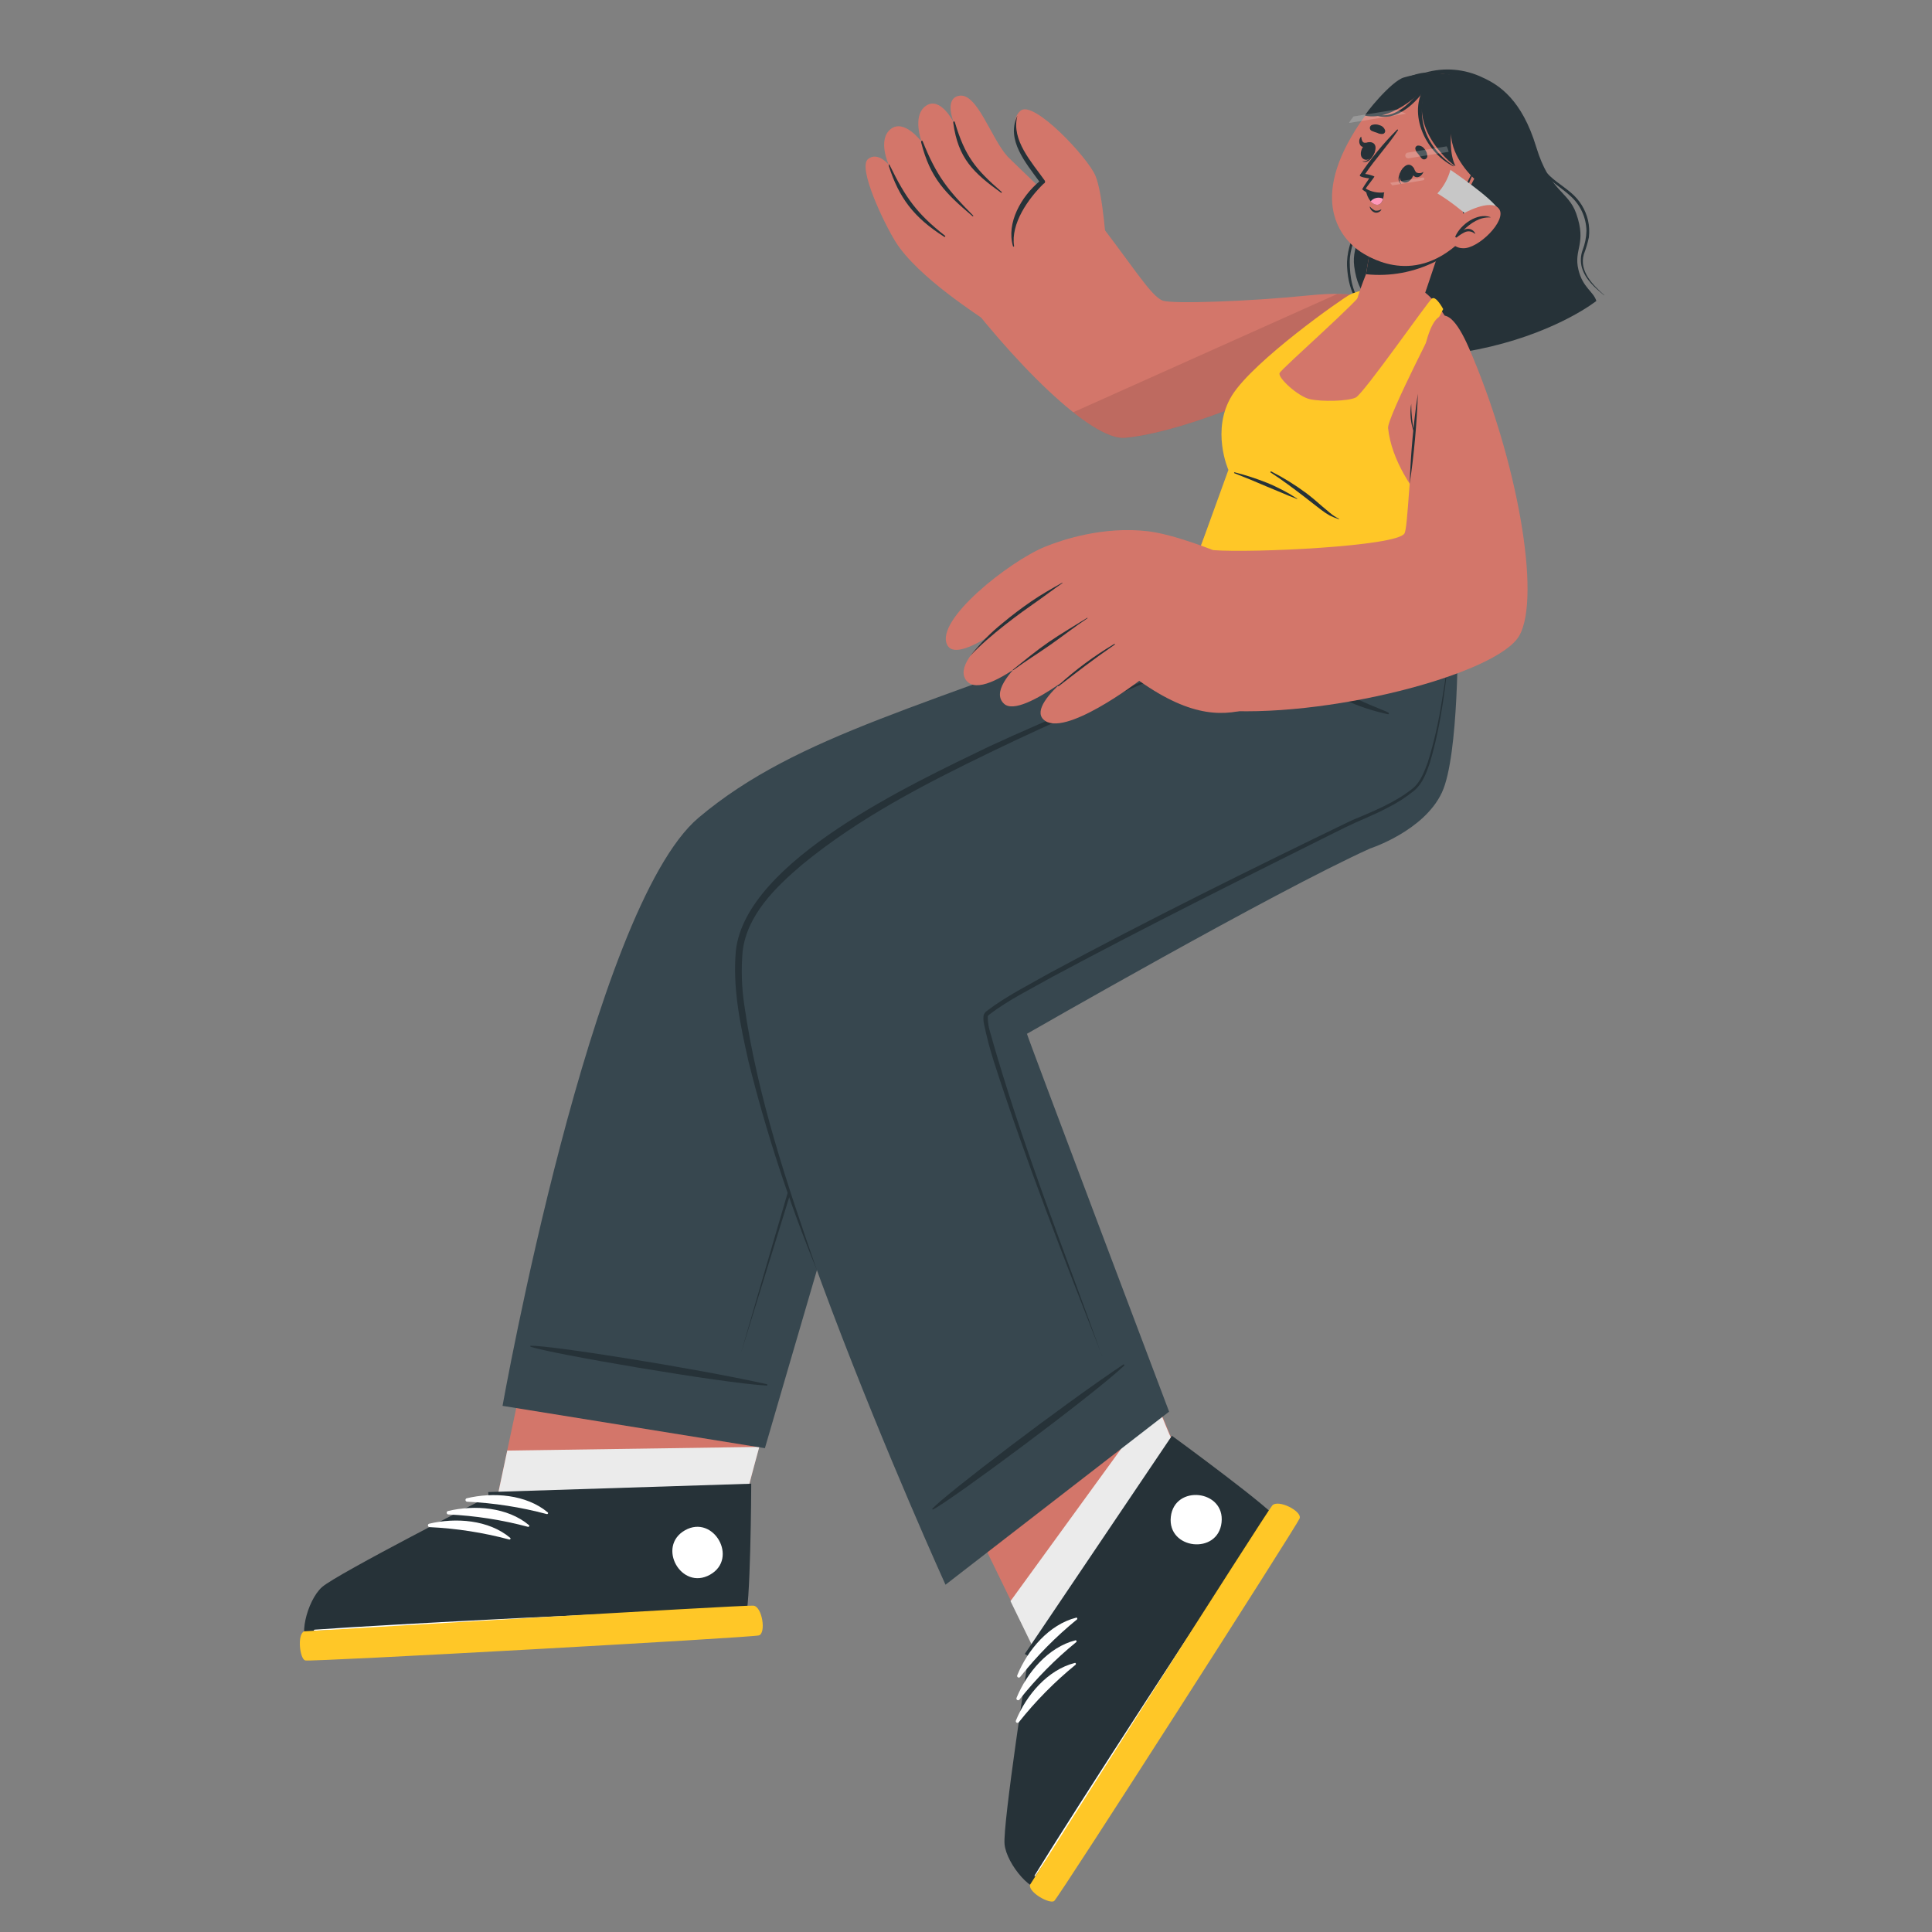 <svg xmlns="http://www.w3.org/2000/svg" xmlns:xlink="http://www.w3.org/1999/xlink" width="1080" height="1080" viewBox="0 0 1080 1080" xml:space="preserve"><rect x="0" y="0" width="1080" height="1080" fill="#808080" stroke="none"/> <desc>Created with Fabric.js 5.2.4</desc> <defs> </defs> <g transform="matrix(1 0 0 1 540 540)" id="ac186e2c-0c16-4f1a-87c5-d77331c1ede4"> <rect style="stroke: none; stroke-width: 1; stroke-dasharray: none; stroke-linecap: butt; stroke-dashoffset: 0; stroke-linejoin: miter; stroke-miterlimit: 4; fill: rgb(255,255,255); fill-rule: nonzero; opacity: 1; visibility: hidden;" vector-effect="non-scaling-stroke" x="-540" y="-540" rx="0" ry="0" width="1080" height="1080"></rect> </g> <g transform="matrix(1 0 0 1 540 540)" id="885daea6-39ea-4e72-add6-75b1b6c70651"> </g> <g transform="matrix(1 0 0 1 540 540)"> <rect style="stroke: none; stroke-width: 1; stroke-dasharray: none; stroke-linecap: butt; stroke-dashoffset: 0; stroke-linejoin: miter; stroke-miterlimit: 4; fill: rgb(255,255,255); fill-rule: nonzero; opacity: 1; visibility: hidden;" vector-effect="non-scaling-stroke" x="-540" y="-540" rx="0" ry="0" width="1080" height="1080"></rect> </g> <g transform="matrix(2.8 0 0 2.8 311.19 803.83)"> <path style="stroke: none; stroke-width: 1; stroke-dasharray: none; stroke-linecap: butt; stroke-dashoffset: 0; stroke-linejoin: miter; stroke-miterlimit: 4; fill: rgb(211,118,106); fill-rule: nonzero; opacity: 1;" vector-effect="non-scaling-stroke" transform=" translate(-248.31, -395.96)" d="M 199.32 438.68 C 202.13 439.49 281.51 435.99 284.44 433.95 C 284.76 433.72 286.44 414.25 286.8 405.12 C 286.8 404.69 298.63 361.22 298.63 361.22 L 248.08 353.12 L 236.44 407.85 C 236.44 407.85 204.56 424.62 201.57 427.21 C 198.58 429.8 196.5 437.88 199.32 438.68 Z" stroke-linecap="round"></path> </g> <g transform="matrix(2.8 0 0 2.8 297.39 866.37)"> <path style="stroke: none; stroke-width: 1; stroke-dasharray: none; stroke-linecap: butt; stroke-dashoffset: 0; stroke-linejoin: miter; stroke-miterlimit: 4; fill: rgb(235,235,235); fill-rule: nonzero; opacity: 1;" vector-effect="non-scaling-stroke" transform=" translate(-243.38, -418.29)" d="M 284.44 434 C 281.5 436.05 202.13 439.54 199.32 438.73 C 196.51 437.92 198.6 429.86 201.57 427.26 C 204.54 424.66 236.44 407.9 236.44 407.9 L 238.44 398.47 L 288.76 397.74 C 288.76 397.74 286.76 405.08 286.76 405.17 C 286.44 414.25 284.77 433.72 284.44 434 Z" stroke-linecap="round"></path> </g> <g transform="matrix(2.8 0 0 2.8 294.98 874.79)"> <path style="stroke: none; stroke-width: 1; stroke-dasharray: none; stroke-linecap: butt; stroke-dashoffset: 0; stroke-linejoin: miter; stroke-miterlimit: 4; fill: rgb(38,50,56); fill-rule: nonzero; opacity: 1;" vector-effect="non-scaling-stroke" transform=" translate(-242.52, -421.3)" d="M 199.26 437.41 C 202.13 438.22 282.91 434.09 285.88 431.98 C 287.03 431.2 287.16 405.24 287.15 405.09 L 234.64 406.76 L 234.71 407.64 C 234.71 407.64 204.5 423.05 201.47 425.72 C 198.44 428.39 196.39 436.62 199.26 437.41 Z" stroke-linecap="round"></path> </g> <g transform="matrix(2.8 0 0 2.8 290.68 905.84)"> <path style="stroke: none; stroke-width: 1; stroke-dasharray: none; stroke-linecap: butt; stroke-dashoffset: 0; stroke-linejoin: miter; stroke-miterlimit: 4; fill: rgb(255,255,255); fill-rule: nonzero; opacity: 1;" vector-effect="non-scaling-stroke" transform=" translate(-240.97, -432.39)" d="M 200 434.23 C 213.6 433.23 268.54 430.33 282.06 430.35 C 282.17 430.35 282.18 430.42 282.06 430.43 C 268.6 431.75 213.63 434.17 200 434.43 C 199.74 434.46 199.73 434.26 200 434.23 Z" stroke-linecap="round"></path> </g> <g transform="matrix(2.8 0 0 2.8 283.31 841.08)"> <path style="stroke: none; stroke-width: 1; stroke-dasharray: none; stroke-linecap: butt; stroke-dashoffset: 0; stroke-linejoin: miter; stroke-miterlimit: 4; fill: rgb(255,255,255); fill-rule: nonzero; opacity: 1;" vector-effect="non-scaling-stroke" transform=" translate(-238.35, -409.26)" d="M 230.34 408 C 235.65 406.73 242.24 407.22 246.53 410.82 C 246.7 410.96 246.53 411.2 246.32 411.15 C 241.116 409.763 235.779 408.935 230.4 408.68 C 230.238 408.658 230.113 408.527 230.099 408.364 C 230.084 408.201 230.184 408.05 230.34 408 Z" stroke-linecap="round"></path> </g> <g transform="matrix(2.8 0 0 2.8 272.81 848.21)"> <path style="stroke: none; stroke-width: 1; stroke-dasharray: none; stroke-linecap: butt; stroke-dashoffset: 0; stroke-linejoin: miter; stroke-miterlimit: 4; fill: rgb(255,255,255); fill-rule: nonzero; opacity: 1;" vector-effect="non-scaling-stroke" transform=" translate(-234.6, -411.81)" d="M 226.59 410.55 C 231.9 409.28 238.49 409.76 242.78 413.37 C 242.95 413.51 242.78 413.75 242.57 413.7 C 237.367 412.308 232.03 411.48 226.65 411.23 C 226.488 411.208 226.363 411.077 226.349 410.914 C 226.334 410.751 226.434 410.6 226.59 410.55 Z" stroke-linecap="round"></path> </g> <g transform="matrix(2.8 0 0 2.8 262.31 855.3)"> <path style="stroke: none; stroke-width: 1; stroke-dasharray: none; stroke-linecap: butt; stroke-dashoffset: 0; stroke-linejoin: miter; stroke-miterlimit: 4; fill: rgb(255,255,255); fill-rule: nonzero; opacity: 1;" vector-effect="non-scaling-stroke" transform=" translate(-230.85, -414.34)" d="M 222.84 413.08 C 228.15 411.81 234.75 412.29 239.03 415.9 C 239.2 416.04 239.03 416.28 238.82 416.23 C 233.617 414.838 228.28 414.01 222.9 413.76 C 222.738 413.738 222.613 413.607 222.599 413.444 C 222.584 413.281 222.684 413.13 222.84 413.08 Z" stroke-linecap="round"></path> </g> <g transform="matrix(2.8 0 0 2.8 297 912.91)"> <path style="stroke: none; stroke-width: 1; stroke-dasharray: none; stroke-linecap: butt; stroke-dashoffset: 0; stroke-linejoin: miter; stroke-miterlimit: 4; fill: rgb(255,199,39); fill-rule: nonzero; opacity: 1;" vector-effect="non-scaling-stroke" transform=" translate(-243.24, -434.93)" d="M 197.88 434.58 C 196.46 435.21 197.02 440.05 198.09 440.39 C 199.16 440.73 287.2 435.83 288.68 435.39 C 290.16 434.95 289.34 429.63 287.59 429.45 C 285.84 429.27 197.88 434.58 197.88 434.58 Z" stroke-linecap="round"></path> </g> <g transform="matrix(2.8 0 0 2.8 389.92 867.86)"> <path style="stroke: none; stroke-width: 1; stroke-dasharray: none; stroke-linecap: butt; stroke-dashoffset: 0; stroke-linejoin: miter; stroke-miterlimit: 4; fill: rgb(255,255,255); fill-rule: nonzero; opacity: 1;" vector-effect="non-scaling-stroke" transform=" translate(-276.41, -418.84)" d="M 273.91 414.4 C 279.62 411.18 284.65 420.04 278.91 423.27 C 273.17 426.5 268.2 417.64 273.91 414.4 Z" stroke-linecap="round"></path> </g> <g transform="matrix(2.8 0 0 2.8 547.9 557.04)"> <path style="stroke: none; stroke-width: 1; stroke-dasharray: none; stroke-linecap: butt; stroke-dashoffset: 0; stroke-linejoin: miter; stroke-miterlimit: 4; fill: rgb(55,71,79); fill-rule: nonzero; opacity: 1;" vector-effect="non-scaling-stroke" transform=" translate(-332.85, -307.82)" d="M 237.5 389.55 L 289.88 398 C 289.88 398 316.17 307.72 316.73 307.08 C 316.73 307.08 375.98 285.98 407.81 270.47 C 412.46 268.21 422.73 275.17 428.19 234.87 L 377.19 217.64 C 372.4 224.64 367.7 231.82 367.7 231.82 C 322.7 249.93 296.6 255.32 276.65 272.12 C 255.21 290.2 237.5 389.55 237.5 389.55 Z" stroke-linecap="round"></path> </g> <g transform="matrix(2.8 0 0 2.8 362.7 763.41)"> <path style="stroke: none; stroke-width: 1; stroke-dasharray: none; stroke-linecap: butt; stroke-dashoffset: 0; stroke-linejoin: miter; stroke-miterlimit: 4; fill: rgb(38,50,56); fill-rule: nonzero; opacity: 1;" vector-effect="non-scaling-stroke" transform=" translate(-266.69, -381.52)" d="M 290.26 385.22 C 275.59 381.96 246.89 377.43 243.1 377.55 C 243.02 377.55 242.99 377.71 243.1 377.74 C 246.65 379.06 281.44 385.04 290.25 385.5 C 290.37 385.51 290.41 385.25 290.26 385.22 Z" stroke-linecap="round"></path> </g> <g transform="matrix(2.8 0 0 2.8 608.6 558.41)"> <path style="stroke: none; stroke-width: 1; stroke-dasharray: none; stroke-linecap: butt; stroke-dashoffset: 0; stroke-linejoin: miter; stroke-miterlimit: 4; fill: rgb(38,50,56); fill-rule: nonzero; opacity: 1;" vector-effect="non-scaling-stroke" transform=" translate(-354.51, -308.31)" d="M 285.05 379.12 C 291.11 358.34 298.05 333.98 304.63 313.57 C 305.4 311.17 307.07 306.1 307.89 303.83 C 308.263 302.71 308.714 301.617 309.24 300.56 C 309.437 300.274 309.701 300.04 310.01 299.88 C 317.87 295.8 326.25 292.78 334.42 289.37 C 355.42 281.01 377.04 272.79 398.17 264.59 C 399.51 264.07 402.41 262.91 403.72 262.26 C 417.03 262.07 421.61 248.48 423.98 237.5 C 422.15 246.13 419.55 256.27 411.33 260.96 C 408.98 262.32 406.26 262.43 403.7 262.87 C 400.35 264.6 389.36 268.7 385.7 270.25 C 364.49 278.61 343.2 286.78 322.11 295.43 C 318.45 296.97 314.75 298.43 311.21 300.25 C 310.749 300.437 310.333 300.72 309.99 301.08 C 308.28 304.57 306.79 310.08 305.45 313.84 C 299.39 332.54 290.9 360.28 285.05 379.12 Z" stroke-linecap="round"></path> </g> <g transform="matrix(2.8 0 0 2.8 606.35 870.82)"> <path style="stroke: none; stroke-width: 1; stroke-dasharray: none; stroke-linecap: butt; stroke-dashoffset: 0; stroke-linejoin: miter; stroke-miterlimit: 4; fill: rgb(211,118,106); fill-rule: nonzero; opacity: 1;" vector-effect="non-scaling-stroke" transform=" translate(-353.71, -419.88)" d="M 347 486.41 C 349.3 484.6 392.92 418.18 393 414.61 C 393 414.21 378.19 401.46 371 395.83 C 370.66 395.55 353.87 353.04 353.87 353.04 L 314.42 378.04 L 343.74 438.22 C 343.74 438.22 338.69 473.88 339.03 477.83 C 339.37 481.78 344.66 488.22 347 486.41 Z" stroke-linecap="round"></path> </g> <g transform="matrix(2.8 0 0 2.8 640.53 920.59)"> <path style="stroke: none; stroke-width: 1; stroke-dasharray: none; stroke-linecap: butt; stroke-dashoffset: 0; stroke-linejoin: miter; stroke-miterlimit: 4; fill: rgb(235,235,235); fill-rule: nonzero; opacity: 1;" vector-effect="non-scaling-stroke" transform=" translate(-365.92, -437.66)" d="M 392.94 414.61 C 392.88 418.19 349.27 484.61 346.94 486.4 C 344.61 488.19 339.33 481.79 338.94 477.86 C 338.55 473.93 343.64 438.26 343.64 438.26 L 338.9 428.53 L 367.9 388.61 C 369.21 391.84 370.82 395.77 370.9 395.83 C 378.13 401.46 392.94 414.21 392.94 414.61 Z" stroke-linecap="round"></path> </g> <g transform="matrix(2.8 0 0 2.8 637.77 929.33)"> <path style="stroke: none; stroke-width: 1; stroke-dasharray: none; stroke-linecap: butt; stroke-dashoffset: 0; stroke-linejoin: miter; stroke-miterlimit: 4; fill: rgb(38,50,56); fill-rule: nonzero; opacity: 1;" vector-effect="non-scaling-stroke" transform=" translate(-364.93, -440.78)" d="M 345.9 485.71 C 348.24 483.85 392.15 415.93 392.18 412.29 C 392.18 410.9 371.24 395.6 371.12 395.52 L 341.75 439.08 L 342.5 439.54 C 342.5 439.54 337.32 473.06 337.71 477.07 C 338.1 481.08 343.58 487.57 345.9 485.71 Z" stroke-linecap="round"></path> </g> <g transform="matrix(2.8 0 0 2.8 641.34 952.12)"> <path style="stroke: none; stroke-width: 1; stroke-dasharray: none; stroke-linecap: butt; stroke-dashoffset: 0; stroke-linejoin: miter; stroke-miterlimit: 4; fill: rgb(255,255,255); fill-rule: nonzero; opacity: 1;" vector-effect="non-scaling-stroke" transform=" translate(-366.22, -448.92)" d="M 343.77 483.24 C 350.89 471.61 380.71 425.37 388.63 414.41 C 388.7 414.32 388.76 414.36 388.7 414.41 C 381.9 426.09 351.7 472.09 343.95 483.31 C 343.79 483.6 343.62 483.48 343.77 483.24 Z" stroke-linecap="round"></path> </g> <g transform="matrix(2.8 0 0 2.8 585.39 921.02)"> <path style="stroke: none; stroke-width: 1; stroke-dasharray: none; stroke-linecap: butt; stroke-dashoffset: 0; stroke-linejoin: miter; stroke-miterlimit: 4; fill: rgb(255,255,255); fill-rule: nonzero; opacity: 1;" vector-effect="non-scaling-stroke" transform=" translate(-346.22, -437.81)" d="M 340.25 443.31 C 342.33 438.26 346.58 433.2 352.02 431.83 C 352.23 431.78 352.3 432.08 352.16 432.19 C 347.984 435.597 344.186 439.443 340.83 443.66 C 340.726 443.802 340.531 443.842 340.38 443.751 C 340.229 443.66 340.172 443.468 340.25 443.31 Z" stroke-linecap="round"></path> </g> <g transform="matrix(2.8 0 0 2.8 584.99 933.68)"> <path style="stroke: none; stroke-width: 1; stroke-dasharray: none; stroke-linecap: butt; stroke-dashoffset: 0; stroke-linejoin: miter; stroke-miterlimit: 4; fill: rgb(255,255,255); fill-rule: nonzero; opacity: 1;" vector-effect="non-scaling-stroke" transform=" translate(-346.08, -442.33)" d="M 340.11 447.83 C 342.18 442.78 346.44 437.72 351.87 436.35 C 352.08 436.3 352.16 436.6 352.02 436.71 C 347.844 440.117 344.046 443.963 340.69 448.18 C 340.586 448.322 340.391 448.362 340.24 448.271 C 340.089 448.18 340.032 447.988 340.11 447.83 Z" stroke-linecap="round"></path> </g> <g transform="matrix(2.8 0 0 2.8 584.64 946.33)"> <path style="stroke: none; stroke-width: 1; stroke-dasharray: none; stroke-linecap: butt; stroke-dashoffset: 0; stroke-linejoin: miter; stroke-miterlimit: 4; fill: rgb(255,255,255); fill-rule: nonzero; opacity: 1;" vector-effect="non-scaling-stroke" transform=" translate(-345.97, -446.85)" d="M 340 452.35 C 342.07 447.3 346.32 442.24 351.76 440.87 C 351.97 440.82 352.04 441.12 351.9 441.23 C 347.727 444.638 343.932 448.483 340.58 452.7 C 340.476 452.842 340.281 452.882 340.13 452.791 C 339.979 452.7 339.922 452.508 340 452.35 Z" stroke-linecap="round"></path> </g> <g transform="matrix(2.8 0 0 2.8 651.17 951.76)"> <path style="stroke: none; stroke-width: 1; stroke-dasharray: none; stroke-linecap: butt; stroke-dashoffset: 0; stroke-linejoin: miter; stroke-miterlimit: 4; fill: rgb(255,199,39); fill-rule: nonzero; opacity: 1;" vector-effect="non-scaling-stroke" transform=" translate(-369.73, -448.79)" d="M 342.8 485.17 C 342.48 486.69 346.73 489.07 347.63 488.4 C 348.53 487.73 396.08 413.47 396.63 412.03 C 397.18 410.59 392.35 408.13 391.17 409.44 C 389.99 410.75 342.8 485.17 342.8 485.17 Z" stroke-linecap="round"></path> </g> <g transform="matrix(2.8 0 0 2.8 668.69 849.5)"> <path style="stroke: none; stroke-width: 1; stroke-dasharray: none; stroke-linecap: butt; stroke-dashoffset: 0; stroke-linejoin: miter; stroke-miterlimit: 4; fill: rgb(255,255,255); fill-rule: nonzero; opacity: 1;" vector-effect="non-scaling-stroke" transform=" translate(-375.99, -412.27)" d="M 370.92 411.71 C 371.65 405.19 381.77 406.3 381.05 412.83 C 380.33 419.36 370.2 418.23 370.92 411.71 Z" stroke-linecap="round"></path> </g> <g transform="matrix(2.8 0 0 2.8 613.83 595.23)"> <path style="stroke: none; stroke-width: 1; stroke-dasharray: none; stroke-linecap: butt; stroke-dashoffset: 0; stroke-linejoin: miter; stroke-miterlimit: 4; fill: rgb(55,71,79); fill-rule: nonzero; opacity: 1;" vector-effect="non-scaling-stroke" transform=" translate(-356.38, -321.46)" d="M 325.92 425.26 L 370.56 390.71 C 370.56 390.71 342.35 316.1 342.18 315.27 C 342.18 315.27 391.51 286.93 410.7 278.27 C 410.7 278.27 421.43 274.8 425.03 267.09 C 428.48 259.68 428.19 234.89 428.19 234.89 L 377.19 217.66 C 374.24 227.37 375.08 241.21 375.08 241.21 C 320.58 262.69 288.79 280.38 285.08 296.76 C 279.2 322.5 325.92 425.26 325.92 425.26 Z" stroke-linecap="round"></path> </g> <g transform="matrix(2.8 0 0 2.8 574.84 803.27)"> <path style="stroke: none; stroke-width: 1; stroke-dasharray: none; stroke-linecap: butt; stroke-dashoffset: 0; stroke-linejoin: miter; stroke-miterlimit: 4; fill: rgb(38,50,56); fill-rule: nonzero; opacity: 1;" vector-effect="non-scaling-stroke" transform=" translate(-342.47, -395.76)" d="M 361.44 381.29 C 348.95 389.65 325.84 407.29 323.31 410.08 C 323.26 410.15 323.31 410.28 323.43 410.24 C 326.84 408.59 355.2 387.56 361.61 381.52 C 361.72 381.41 361.57 381.21 361.44 381.29 Z" stroke-linecap="round"></path> </g> <g transform="matrix(2.8 0 0 2.8 680.22 557.71)"> <path style="stroke: none; stroke-width: 1; stroke-dasharray: none; stroke-linecap: butt; stroke-dashoffset: 0; stroke-linejoin: miter; stroke-miterlimit: 4; fill: rgb(38,50,56); fill-rule: nonzero; opacity: 1;" vector-effect="non-scaling-stroke" transform=" translate(-380.09, -308.06)" d="M 357.19 379.58 C 349.61 360.18 342 340.77 335.61 320.93 C 334.808 318.434 334.14 315.897 333.61 313.33 C 333.486 312.762 333.456 312.178 333.52 311.6 C 333.627 311.264 333.833 310.968 334.11 310.75 C 338.11 307.7 342.59 305.49 346.89 303.04 C 366.62 292.41 386.71 282.49 406.89 272.72 C 411.13 270.92 415.61 269.18 419.22 266.27 C 420.77 264.97 421.51 262.96 422.22 261.03 C 423.442 257.064 424.371 253.013 425 248.91 Q 426.05 242.76 426.7 236.54 C 425.9 244.83 425.01 253.17 422.61 261.19 C 421.94 263.19 421.17 265.28 419.53 266.69 C 417.894 268.021 416.117 269.168 414.23 270.11 C 411.47 271.59 408.53 272.69 405.72 274.06 C 386.16 283.82 366.58 293.55 347.31 303.87 C 343.03 306.29 338.57 308.45 334.67 311.42 C 334.5 311.57 334.33 311.76 334.35 311.81 C 334.354 312.78 334.488 313.746 334.75 314.68 C 340.93 336.68 349.43 358.06 357.17 379.58 Z" stroke-linecap="round"></path> </g> <g transform="matrix(2.8 0 0 2.8 538.57 540.38)"> <path style="stroke: none; stroke-width: 1; stroke-dasharray: none; stroke-linecap: butt; stroke-dashoffset: 0; stroke-linejoin: miter; stroke-miterlimit: 4; fill: rgb(38,50,56); fill-rule: nonzero; opacity: 1;" vector-effect="non-scaling-stroke" transform=" translate(-329.5, -301.87)" d="M 300.26 362.5 C 294.677 348.896 290.095 334.902 286.55 320.63 C 284.93 313.42 283.39 306.09 284.07 298.63 C 286.14 280.63 319.43 265.29 334.37 258.03 C 347.71 251.85 361.37 246.33 375.1 241.23 C 361.57 246.91 348.1 252.67 334.87 259.07 C 321.64 265.47 308.58 272.21 297.29 281.5 C 291.96 286.03 286.29 291.56 285.42 298.79 C 285.104 302.394 285.218 306.023 285.76 309.6 C 288.37 327.74 294.26 345.24 300.26 362.51 Z" stroke-linecap="round"></path> </g> <g transform="matrix(2.8 0 0 2.8 668.36 373.77)"> <path style="stroke: none; stroke-width: 1; stroke-dasharray: none; stroke-linecap: butt; stroke-dashoffset: 0; stroke-linejoin: miter; stroke-miterlimit: 4; fill: rgb(38,50,56); fill-rule: nonzero; opacity: 1;" vector-effect="non-scaling-stroke" transform=" translate(-375.87, -242.36)" d="M 370.59 238 C 374.455 240.51 378.092 243.355 381.46 246.5 C 381.511 246.55 381.516 246.629 381.473 246.685 C 381.429 246.742 381.351 246.756 381.29 246.72 C 377.6 244.01 373.8 241.35 370.29 238.44 C 370.216 238.344 370.212 238.211 370.28 238.111 C 370.349 238.011 370.474 237.966 370.59 238 Z" stroke-linecap="round"></path> </g> <g transform="matrix(2.8 0 0 2.8 668.21 332.36)"> <path style="stroke: none; stroke-width: 1; stroke-dasharray: none; stroke-linecap: butt; stroke-dashoffset: 0; stroke-linejoin: miter; stroke-miterlimit: 4; fill: rgb(38,50,56); fill-rule: nonzero; opacity: 1;" vector-effect="non-scaling-stroke" transform=" translate(-375.82, -227.59)" d="M 373.63 216.9 C 373.63 216.8 373.92 216.84 373.9 216.9 C 373.205 220.238 372.741 223.619 372.51 227.02 C 372.38 228.61 372.96 236.86 375.95 237.13 C 378.03 237.32 377 233.56 377.59 228.53 C 377.895 225.114 378.645 221.752 379.82 218.53 C 379.87 218.43 380.08 218.53 380.06 218.6 C 378.983 223.236 378.387 227.971 378.28 232.73 C 378.28 235.04 379.11 238.73 375.88 238.3 C 372.65 237.87 371.66 231.77 371.58 230.15 C 371.476 225.647 372.17 221.161 373.63 216.9 Z" stroke-linecap="round"></path> </g> <g transform="matrix(2.8 0 0 2.8 668.04 367.54)"> <path style="stroke: none; stroke-width: 1; stroke-dasharray: none; stroke-linecap: butt; stroke-dashoffset: 0; stroke-linejoin: miter; stroke-miterlimit: 4; fill: rgb(38,50,56); fill-rule: nonzero; opacity: 1;" vector-effect="non-scaling-stroke" transform=" translate(-375.74, -240.14)" d="M 376 237.92 C 376.145 238.787 376.236 239.662 376.27 240.54 C 376.36 241.231 376.32 241.934 376.15 242.61 C 376.129 242.663 376.077 242.698 376.02 242.698 C 375.963 242.698 375.911 242.663 375.89 242.61 C 375.643 241.926 375.504 241.207 375.48 240.48 C 375.38 239.66 375.25 238.85 375.17 238.04 C 375.151 237.818 375.308 237.62 375.528 237.588 C 375.749 237.556 375.956 237.702 376 237.92 Z" stroke-linecap="round"></path> </g> <g transform="matrix(2.8 0 0 2.8 755.73 368.17)"> <path style="stroke: none; stroke-width: 1; stroke-dasharray: none; stroke-linecap: butt; stroke-dashoffset: 0; stroke-linejoin: miter; stroke-miterlimit: 4; fill: rgb(38,50,56); fill-rule: nonzero; opacity: 1;" vector-effect="non-scaling-stroke" transform=" translate(-407.06, -240.38)" d="M 414.34 251.16 C 413.2 250.45 403.87 247.53 402.1 243.89 C 400.51 240.61 400.43 230.1 400.42 229.35 C 400.42 229.24 400.24 229.24 400.25 229.35 C 400.31 229.86 398.72 238.99 400.62 244.07 C 402.39 248.84 412.97 251.23 414.2 251.47 C 414.286 251.509 414.386 251.471 414.425 251.385 C 414.464 251.299 414.426 251.199 414.34 251.16 Z" stroke-linecap="round"></path> </g> <g transform="matrix(2.8 0 0 2.8 824.58 119.01)"> <path style="stroke: none; stroke-width: 1; stroke-dasharray: none; stroke-linecap: butt; stroke-dashoffset: 0; stroke-linejoin: miter; stroke-miterlimit: 4; fill: rgb(38,50,56); fill-rule: nonzero; opacity: 1;" vector-effect="non-scaling-stroke" transform=" translate(-431.65, -151.38)" d="M 412.2 172.28 C 413.06 175.86 411.48 177.52 411.83 179.47 C 411.83 179.47 420.92 181.37 434.76 178.07 C 448.6 174.77 455.86 168.96 455.86 168.96 C 455.29 167.07 453.13 166.3 452.28 162.72 C 451.28 158.58 453.99 157.62 451.84 151.5 C 450.23 146.95 446.59 147.21 443.84 138.17 C 441 128.82 436.49 125.86 433.19 124.37 C 429.617 122.634 425.529 122.278 421.71 123.37 C 421.71 123.37 416.52 123.56 412.1 129.04 C 409.83 131.86 406.95 136.94 408.63 146.56 C 410.27 155.87 406.9 157.28 407.52 162.07 C 408.37 168.5 411.22 168.14 412.2 172.28 Z" stroke-linecap="round"></path> </g> <g transform="matrix(2.8 0 0 2.8 875.53 118.78)"> <path style="stroke: none; stroke-width: 1; stroke-dasharray: none; stroke-linecap: butt; stroke-dashoffset: 0; stroke-linejoin: miter; stroke-miterlimit: 4; fill: rgb(38,50,56); fill-rule: nonzero; opacity: 1;" vector-effect="non-scaling-stroke" transform=" translate(-449.86, -151.3)" d="M 445.26 143.24 C 443.44 140.9 442.74 137.76 442.26 134.86 C 442.246 134.805 442.28 134.749 442.335 134.735 C 442.39 134.721 442.446 134.755 442.46 134.81 C 443.14 137.54 443.7 140.39 445.39 142.67 C 446.86 144.67 449 145.79 450.8 147.35 C 452.506 148.767 453.703 150.701 454.21 152.86 C 454.462 153.979 454.519 155.132 454.38 156.27 C 454.134 157.414 453.8 158.538 453.38 159.63 C 452.38 163.06 455.23 165.82 457.46 167.81 C 457.46 167.81 457.46 167.88 457.46 167.86 C 455.66 166.38 453.71 164.74 452.99 162.31 C 452.67 161.157 452.719 159.933 453.13 158.81 C 453.608 157.581 453.868 156.278 453.9 154.96 C 453.848 152.272 452.665 149.73 450.64 147.96 C 448.89 146.35 446.77 145.19 445.26 143.24 Z" stroke-linecap="round"></path> </g> <g transform="matrix(2.8 0 0 2.8 762.82 133.43)"> <path style="stroke: none; stroke-width: 1; stroke-dasharray: none; stroke-linecap: butt; stroke-dashoffset: 0; stroke-linejoin: miter; stroke-miterlimit: 4; fill: rgb(38,50,56); fill-rule: nonzero; opacity: 1;" vector-effect="non-scaling-stroke" transform=" translate(-409.59, -156.53)" d="M 406.09 162.11 C 405.95 159.34 406.87 157.01 407.79 154.55 C 408.269 153.347 408.604 152.092 408.79 150.81 C 408.945 149.337 408.945 147.853 408.79 146.38 C 408.66 144.76 408.48 143.15 408.5 141.53 C 408.537 139.915 408.711 138.306 409.02 136.72 C 409.02 136.65 409.13 136.72 409.12 136.72 C 408.695 139.728 408.695 142.782 409.12 145.79 C 409.543 148.431 409.372 151.133 408.62 153.7 C 407.79 156.17 406.62 158.48 406.62 161.21 C 406.62 164.12 407.19 167.58 409.18 169.76 C 410.81 171.54 413.6 173.4 413.04 176.29 C 413.04 176.334 413.004 176.37 412.96 176.37 C 412.916 176.37 412.88 176.334 412.88 176.29 C 413.16 173.08 410.07 171.57 408.42 169.45 C 406.77 167.33 406.22 164.61 406.09 162.11 Z" stroke-linecap="round"></path> </g> <g transform="matrix(2.8 0 0 2.8 651.15 179.28)"> <path style="stroke: none; stroke-width: 1; stroke-dasharray: none; stroke-linecap: butt; stroke-dashoffset: 0; stroke-linejoin: miter; stroke-miterlimit: 4; fill: rgb(211,118,106); fill-rule: nonzero; opacity: 1;" vector-effect="non-scaling-stroke" transform=" translate(-369.71, -172.92)" d="M 404.66 180.3 C 389.61 188.63 371.66 195.43 361.72 196.3 C 355.05 196.88 339.17 181.13 326.65 164.08 C 324.17 160.7 351.28 146.54 354.06 150.08 C 363.01 161.39 366.84 168.08 369.35 168.93 C 371.41 169.58 386.24 169.11 398.53 167.86 C 418.08 165.85 415.26 174.43 404.66 180.3 Z" stroke-linecap="round"></path> </g> <g transform="matrix(2.8 0 0 2.8 686.05 204.6)"> <path style="stroke: none; stroke-width: 1; stroke-dasharray: none; stroke-linecap: butt; stroke-dashoffset: 0; stroke-linejoin: miter; stroke-miterlimit: 4; fill: rgb(0,0,0); fill-rule: nonzero; opacity: 0.1;" vector-effect="non-scaling-stroke" transform=" translate(-382.17, -181.95)" d="M 351.41 191.19 C 355.66 194.57 359.29 196.52 361.72 196.31 C 371.66 195.43 389.62 188.63 404.66 180.31 C 414.11 175.08 417.38 167.7 404.13 167.57 Z" stroke-linecap="round"></path> </g> <g transform="matrix(2.8 0 0 2.8 546.36 116.72)"> <path style="stroke: none; stroke-width: 1; stroke-dasharray: none; stroke-linecap: butt; stroke-dashoffset: 0; stroke-linejoin: miter; stroke-miterlimit: 4; fill: rgb(211,118,106); fill-rule: nonzero; opacity: 1;" vector-effect="non-scaling-stroke" transform=" translate(-332.3, -150.56)" d="M 334.34 173.17 C 332.81 172.03 320.41 164.24 315.98 157.17 C 313.63 153.41 308.36 142.34 310.47 140.63 C 312.39 139.06 314.59 141.74 314.59 141.74 C 314.59 141.74 312.3 136.74 315.01 134.63 C 317.72 132.52 321.18 137.2 321.18 137.2 C 321.18 137.2 319.18 131.92 322.06 129.98 C 324.94 128.04 327.6 133.35 327.6 133.35 C 327.6 133.35 325.6 128.61 328.6 128 C 332.24 127.26 334.99 136.42 338.28 140.07 C 339.02 140.89 354.61 155.75 354.61 155.75 Z" stroke-linecap="round"></path> </g> <g transform="matrix(2.8 0 0 2.8 546.44 87.82)"> <path style="stroke: none; stroke-width: 1; stroke-dasharray: none; stroke-linecap: butt; stroke-dashoffset: 0; stroke-linejoin: miter; stroke-miterlimit: 4; fill: rgb(38,50,56); fill-rule: nonzero; opacity: 1;" vector-effect="non-scaling-stroke" transform=" translate(-332.31, -140.24)" d="M 327.8 133.32 C 329.8 140.05 331.89 142.64 337.12 147.18 C 337.23 147.27 337.12 147.44 337 147.35 C 331.47 143.35 328.43 140.5 327.47 133.4 C 327.42 133.05 327.7 133 327.8 133.32 Z" stroke-linecap="round"></path> </g> <g transform="matrix(2.8 0 0 2.8 529.49 99.79)"> <path style="stroke: none; stroke-width: 1; stroke-dasharray: none; stroke-linecap: butt; stroke-dashoffset: 0; stroke-linejoin: miter; stroke-miterlimit: 4; fill: rgb(38,50,56); fill-rule: nonzero; opacity: 1;" vector-effect="non-scaling-stroke" transform=" translate(-326.26, -144.53)" d="M 321.38 137.14 C 324.11 143.94 326.31 146.77 331.44 151.92 C 331.52 152 331.44 152.13 331.32 152.06 C 325.86 147.43 322.89 144.49 321.06 137.33 C 321 137 321.26 136.82 321.38 137.14 Z" stroke-linecap="round"></path> </g> <g transform="matrix(2.8 0 0 2.8 512.62 112.16)"> <path style="stroke: none; stroke-width: 1; stroke-dasharray: none; stroke-linecap: butt; stroke-dashoffset: 0; stroke-linejoin: miter; stroke-miterlimit: 4; fill: rgb(38,50,56); fill-rule: nonzero; opacity: 1;" vector-effect="non-scaling-stroke" transform=" translate(-320.25, -148.93)" d="M 314.84 141.94 C 317.96 148.34 320.24 151.55 325.84 155.94 C 325.901 155.979 325.919 156.059 325.88 156.12 C 325.841 156.181 325.761 156.199 325.7 156.16 C 319.53 152.27 316.65 148.28 314.64 142.09 C 314.52 141.63 314.64 141.54 314.84 141.94 Z" stroke-linecap="round"></path> </g> <g transform="matrix(2.8 0 0 2.8 592.5 103.69)"> <path style="stroke: none; stroke-width: 1; stroke-dasharray: none; stroke-linecap: butt; stroke-dashoffset: 0; stroke-linejoin: miter; stroke-miterlimit: 4; fill: rgb(211,118,106); fill-rule: nonzero; opacity: 1;" vector-effect="non-scaling-stroke" transform=" translate(-348.78, -145.91)" d="M 358.1 158.76 C 358.1 158.76 357.41 147.61 355.87 143.96 C 354.33 140.31 343.56 128.82 340.94 130.96 C 337.57 133.78 342.48 141.64 345.38 145.17 C 345.38 145.17 337.57 151.69 339.88 158.09 C 342.19 164.49 358.1 158.76 358.1 158.76 Z" stroke-linecap="round"></path> </g> <g transform="matrix(2.8 0 0 2.8 574.78 101.38)"> <path style="stroke: none; stroke-width: 1; stroke-dasharray: none; stroke-linecap: butt; stroke-dashoffset: 0; stroke-linejoin: miter; stroke-miterlimit: 4; fill: rgb(38,50,56); fill-rule: nonzero; opacity: 1;" vector-effect="non-scaling-stroke" transform=" translate(-342.45, -145.08)" d="M 340.27 132.08 C 339.05 136.87 343.16 141.26 345.73 144.9 C 345.811 145.006 345.836 145.145 345.796 145.272 C 345.756 145.399 345.657 145.499 345.53 145.54 C 342.44 148.54 338.93 153.54 339.63 158.01 C 339.632 158.063 339.597 158.109 339.546 158.121 C 339.494 158.134 339.442 158.108 339.42 158.06 C 338.03 153.38 341.07 148.12 344.66 145.11 C 341.98 141.42 338.04 136.83 340.23 132.11 C 340.24 132 340.28 132.05 340.27 132.08 Z" stroke-linecap="round"></path> </g> <g transform="matrix(2.8 0 0 2.8 747.93 255.21)"> <path style="stroke: none; stroke-width: 1; stroke-dasharray: none; stroke-linecap: butt; stroke-dashoffset: 0; stroke-linejoin: miter; stroke-miterlimit: 4; fill: rgb(211,118,106); fill-rule: nonzero; opacity: 1;" vector-effect="non-scaling-stroke" transform=" translate(-404.29, -200.02)" d="M 383 202.85 L 376.76 218.15 L 428.2 234.9 C 428.2 234.9 437.09 194.64 426.98 174.4 C 421.93 164.28 415.77 163.35 408.64 167.35 C 406.84 168.35 387.07 180.92 382.9 188.81 C 379.22 195.78 383 202.85 383 202.85 Z" stroke-linecap="round"></path> </g> <g transform="matrix(2.8 0 0 2.8 746.86 257.7)"> <path style="stroke: none; stroke-width: 1; stroke-dasharray: none; stroke-linecap: butt; stroke-dashoffset: 0; stroke-linejoin: miter; stroke-miterlimit: 4; fill: rgb(255,199,39); fill-rule: nonzero; opacity: 1;" vector-effect="non-scaling-stroke" transform=" translate(-403.89, -200.91)" d="M 409.27 167 C 409.43 168.06 393.04 182.42 392.62 183.35 C 392.2 184.28 396.33 188.05 398.67 188.57 C 401.01 189.09 406.24 189 407.82 188.24 C 409.4 187.48 422.22 169.07 423.04 168.47 C 423.86 167.87 425.28 170.58 425.28 170.58 C 425.28 170.58 414 192.3 414.28 194.37 C 415.67 207.15 430.81 218.66 430.81 218.66 C 431.81 222.48 428.24 234.9 428.24 234.9 L 376.8 218.15 L 382.4 202.69 C 382.4 202.69 378.84 194.69 383.13 187.8 C 387.42 180.91 405.13 168.45 406.71 167.66 C 407.16 167.41 409.23 166.69 409.27 167 Z" stroke-linecap="round"></path> </g> <g transform="matrix(2.8 0 0 2.8 729.32 276.89)"> <path style="stroke: none; stroke-width: 1; stroke-dasharray: none; stroke-linecap: butt; stroke-dashoffset: 0; stroke-linejoin: miter; stroke-miterlimit: 4; fill: rgb(38,50,56); fill-rule: nonzero; opacity: 1;" vector-effect="non-scaling-stroke" transform=" translate(-397.64, -207.78)" d="M 390.94 203 C 393.391 204.245 395.732 205.693 397.94 207.33 C 399.04 208.16 400.08 209.04 401.11 209.96 C 401.63 210.41 402.16 210.85 402.69 211.28 C 403.229 211.747 403.827 212.141 404.47 212.45 C 404.53 212.45 404.47 212.57 404.47 212.55 C 403.833 212.341 403.211 212.087 402.61 211.79 C 402.041 211.47 401.497 211.109 400.98 210.71 C 399.86 209.88 398.78 208.99 397.68 208.15 C 395.44 206.44 393.21 204.74 390.85 203.23 C 390.7 203.2 390.82 203 390.94 203 Z" stroke-linecap="round"></path> </g> <g transform="matrix(2.8 0 0 2.8 707.5 271.5)"> <path style="stroke: none; stroke-width: 1; stroke-dasharray: none; stroke-linecap: butt; stroke-dashoffset: 0; stroke-linejoin: miter; stroke-miterlimit: 4; fill: rgb(38,50,56); fill-rule: nonzero; opacity: 1;" vector-effect="non-scaling-stroke" transform=" translate(-389.85, -205.84)" d="M 383.67 203.17 C 385.86 203.725 388.012 204.423 390.11 205.26 C 391.16 205.68 392.17 206.17 393.18 206.69 C 393.66 206.94 394.13 207.2 394.6 207.46 C 395.07 207.72 395.6 208.12 396.12 208.41 C 396.18 208.41 396.12 208.54 396.12 208.51 C 395.62 208.26 395.07 208.1 394.56 207.89 L 393 207.23 C 392 206.8 390.92 206.38 389.88 205.93 C 387.81 205.04 385.74 204.17 383.63 203.36 C 383.48 203.32 383.56 203.14 383.67 203.17 Z" stroke-linecap="round"></path> </g> <g transform="matrix(2.8 0 0 2.8 784.42 149.36)"> <path style="stroke: none; stroke-width: 1; stroke-dasharray: none; stroke-linecap: butt; stroke-dashoffset: 0; stroke-linejoin: miter; stroke-miterlimit: 4; fill: rgb(211,118,106); fill-rule: nonzero; opacity: 1;" vector-effect="non-scaling-stroke" transform=" translate(-417.32, -162.22)" d="M 421 169.29 C 420.33 170.23 412.58 174.99 407.89 172.82 C 406.37 172.11 409.89 163.61 409.89 163.61 L 410 162.93 L 411.61 153.32 L 427.13 151.06 C 427.13 151.06 421.25 168.88 421 169.29 Z" stroke-linecap="round"></path> </g> <g transform="matrix(2.8 0 0 2.8 787.81 135.82)"> <path style="stroke: none; stroke-width: 1; stroke-dasharray: none; stroke-linecap: butt; stroke-dashoffset: 0; stroke-linejoin: miter; stroke-miterlimit: 4; fill: rgb(38,50,56); fill-rule: nonzero; opacity: 1;" vector-effect="non-scaling-stroke" transform=" translate(-418.52, -157.38)" d="M 411.56 153.32 L 410 162.93 L 409.88 163.62 C 414.701 164.13 419.566 163.223 423.88 161.01 C 423.88 161.01 427.16 151.01 427.16 151.01 Z" stroke-linecap="round"></path> </g> <g transform="matrix(2.8 0 0 2.8 794.16 94.89)"> <path style="stroke: none; stroke-width: 1; stroke-dasharray: none; stroke-linecap: butt; stroke-dashoffset: 0; stroke-linejoin: miter; stroke-miterlimit: 4; fill: rgb(211,118,106); fill-rule: nonzero; opacity: 1;" vector-effect="non-scaling-stroke" transform=" translate(-420.8, -142.78)" d="M 407 136.13 C 398.39 150.9 406.27 157.72 409.46 159.57 C 412.35 161.25 422.46 166.57 432.46 152.8 C 442.46 139.03 438.39 130.33 431.98 126.14 C 425.57 121.95 415.58 121.36 407 136.13 Z" stroke-linecap="round"></path> </g> <g transform="matrix(2.8 0 0 2.8 770.04 72.22)"> <path style="stroke: none; stroke-width: 1; stroke-dasharray: none; stroke-linecap: butt; stroke-dashoffset: 0; stroke-linejoin: miter; stroke-miterlimit: 4; fill: rgb(38,50,56); fill-rule: nonzero; opacity: 1;" vector-effect="non-scaling-stroke" transform=" translate(-412.17, -134.67)" d="M 411 135 C 411.361 135.157 411.732 135.291 412.11 135.4 C 412.476 135.599 412.899 135.67 413.31 135.6 C 413.567 135.502 413.727 135.244 413.7 134.97 C 413.562 134.445 413.154 134.033 412.63 133.89 C 412.125 133.676 411.559 133.655 411.04 133.83 C 410.805 133.924 410.648 134.149 410.639 134.402 C 410.63 134.655 410.772 134.89 411 135 Z" stroke-linecap="round"></path> </g> <g transform="matrix(2.8 0 0 2.8 794.49 85.24)"> <path style="stroke: none; stroke-width: 1; stroke-dasharray: none; stroke-linecap: butt; stroke-dashoffset: 0; stroke-linejoin: miter; stroke-miterlimit: 4; fill: rgb(38,50,56); fill-rule: nonzero; opacity: 1;" vector-effect="non-scaling-stroke" transform=" translate(-420.9, -139.32)" d="M 421 140.51 C 420.72 140.22 420.52 139.9 420.27 139.59 C 419.969 139.301 419.769 138.922 419.7 138.51 C 419.715 138.234 419.911 138.002 420.18 137.94 C 420.72 137.905 421.238 138.16 421.54 138.61 C 421.907 139.016 422.11 139.543 422.11 140.09 C 422.095 140.346 421.931 140.569 421.691 140.66 C 421.451 140.751 421.181 140.692 421 140.51 Z" stroke-linecap="round"></path> </g> <g transform="matrix(2.8 0 0 2.8 783.13 98.41)"> <path style="stroke: none; stroke-width: 1; stroke-dasharray: none; stroke-linecap: butt; stroke-dashoffset: 0; stroke-linejoin: miter; stroke-miterlimit: 4; fill: rgb(38,50,56); fill-rule: nonzero; opacity: 1;" vector-effect="non-scaling-stroke" transform=" translate(-416.86, -144.02)" d="M 417.31 142.39 C 417.31 142.39 417.36 142.49 417.31 142.53 C 416.7 143.53 416.18 144.75 416.9 145.6 C 416.9 145.6 416.9 145.67 416.9 145.65 C 415.87 144.86 416.58 143.23 417.31 142.39 Z" stroke-linecap="round"></path> </g> <g transform="matrix(2.8 0 0 2.8 786.47 97.08)"> <path style="stroke: none; stroke-width: 1; stroke-dasharray: none; stroke-linecap: butt; stroke-dashoffset: 0; stroke-linejoin: miter; stroke-miterlimit: 4; fill: rgb(38,50,56); fill-rule: nonzero; opacity: 1;" vector-effect="non-scaling-stroke" transform=" translate(-418.05, -143.55)" d="M 418.8 141.85 C 420.49 142.64 418.8 145.96 417.22 145.23 C 415.64 144.5 417.39 141.19 418.8 141.85 Z" stroke-linecap="round"></path> </g> <g transform="matrix(2.8 0 0 2.8 792.34 96.32)"> <path style="stroke: none; stroke-width: 1; stroke-dasharray: none; stroke-linecap: butt; stroke-dashoffset: 0; stroke-linejoin: miter; stroke-miterlimit: 4; fill: rgb(38,50,56); fill-rule: nonzero; opacity: 1;" vector-effect="non-scaling-stroke" transform=" translate(-420.13, -143.29)" d="M 419.36 142.36 C 419.56 142.7 419.67 143.18 420 143.36 C 420.432 143.536 420.925 143.484 421.31 143.22 C 421.31 143.22 421.37 143.22 421.31 143.29 C 421 143.93 420.42 144.46 419.68 144.2 C 419.049 143.867 418.769 143.114 419.03 142.45 C 419.09 142.35 419.29 142.23 419.36 142.36 Z" stroke-linecap="round"></path> </g> <g transform="matrix(2.8 0 0 2.8 765.19 87.43)"> <path style="stroke: none; stroke-width: 1; stroke-dasharray: none; stroke-linecap: butt; stroke-dashoffset: 0; stroke-linejoin: miter; stroke-miterlimit: 4; fill: rgb(38,50,56); fill-rule: nonzero; opacity: 1;" vector-effect="non-scaling-stroke" transform=" translate(-410.44, -140.1)" d="M 411.68 139 C 411.68 139 411.58 139 411.56 139.06 C 411.07 140.06 410.33 141.22 409.23 141.06 C 409.23 141.06 409.17 141.11 409.23 141.13 C 410.43 141.55 411.39 140.06 411.68 139 Z" stroke-linecap="round"></path> </g> <g transform="matrix(2.8 0 0 2.8 764.81 84.4)"> <path style="stroke: none; stroke-width: 1; stroke-dasharray: none; stroke-linecap: butt; stroke-dashoffset: 0; stroke-linejoin: miter; stroke-miterlimit: 4; fill: rgb(38,50,56); fill-rule: nonzero; opacity: 1;" vector-effect="non-scaling-stroke" transform=" translate(-410.3, -139.02)" d="M 411.31 137.44 C 409.71 136.44 407.9 139.74 409.38 140.63 C 410.86 141.52 412.64 138.25 411.31 137.44 Z" stroke-linecap="round"></path> </g> <g transform="matrix(2.8 0 0 2.8 762.74 79.27)"> <path style="stroke: none; stroke-width: 1; stroke-dasharray: none; stroke-linecap: butt; stroke-dashoffset: 0; stroke-linejoin: miter; stroke-miterlimit: 4; fill: rgb(38,50,56); fill-rule: nonzero; opacity: 1;" vector-effect="non-scaling-stroke" transform=" translate(-409.56, -137.19)" d="M 410.51 137.28 C 410.15 137.28 409.72 137.48 409.4 137.33 C 409.08 137.18 408.96 136.65 408.92 136.19 C 408.92 136.14 408.92 136.19 408.85 136.19 C 408.405 136.719 408.405 137.491 408.85 138.02 C 409.33 138.43 410.03 138.12 410.53 137.58 C 410.64 137.49 410.65 137.27 410.51 137.28 Z" stroke-linecap="round"></path> </g> <g transform="matrix(2.8 0 0 2.8 768.94 117.22)"> <path style="stroke: none; stroke-width: 1; stroke-dasharray: none; stroke-linecap: butt; stroke-dashoffset: 0; stroke-linejoin: miter; stroke-miterlimit: 4; fill: rgb(38,50,56); fill-rule: nonzero; opacity: 1;" vector-effect="non-scaling-stroke" transform=" translate(-411.79, -150.74)" d="M 412.85 150.71 C 412.499 150.911 412.089 150.985 411.69 150.92 C 411.306 150.732 410.966 150.467 410.69 150.14 C 410.69 150.14 410.61 150.14 410.62 150.14 C 410.728 150.703 411.141 151.158 411.69 151.32 C 412.181 151.415 412.678 151.196 412.94 150.77 C 413 150.75 412.91 150.69 412.85 150.71 Z" stroke-linecap="round"></path> </g> <g transform="matrix(2.8 0 0 2.8 770.83 90.66)"> <path style="stroke: none; stroke-width: 1; stroke-dasharray: none; stroke-linecap: butt; stroke-dashoffset: 0; stroke-linejoin: miter; stroke-miterlimit: 4; fill: rgb(38,50,56); fill-rule: nonzero; opacity: 1;" vector-effect="non-scaling-stroke" transform=" translate(-412.47, -141.25)" d="M 410.54 144.48 C 410.54 144.48 409.54 145.9 409.14 146.62 C 409.14 146.69 409.26 146.81 409.5 146.96 L 409.5 146.96 C 410.638 147.856 412.182 148.041 413.5 147.44 C 413.59 147.44 413.5 147.28 413.44 147.29 C 412.19 147.429 410.928 147.163 409.84 146.53 C 409.9 146.3 411.67 144.16 411.56 144.09 C 410.975 143.845 410.359 143.68 409.73 143.6 C 411.73 140.6 414.27 137.93 416.26 134.9 C 416.299 134.853 416.292 134.784 416.245 134.745 C 416.198 134.706 416.129 134.713 416.09 134.76 C 413.321 137.525 410.835 140.56 408.67 143.82 C 408.42 144.21 410.19 144.45 410.54 144.48 Z" stroke-linecap="round"></path> </g> <g transform="matrix(2.8 0 0 2.8 768.61 110.6)"> <path style="stroke: none; stroke-width: 1; stroke-dasharray: none; stroke-linecap: butt; stroke-dashoffset: 0; stroke-linejoin: miter; stroke-miterlimit: 4; fill: rgb(38,50,56); fill-rule: nonzero; opacity: 1;" vector-effect="non-scaling-stroke" transform=" translate(-411.66, -148.39)" d="M 409.87 147 C 409.993 147.763 410.314 148.48 410.8 149.08 C 411.059 149.393 411.408 149.62 411.8 149.73 C 412.7 149.95 413.11 149.24 413.29 148.55 C 413.389 148.181 413.442 147.802 413.45 147.42 C 412.242 147.658 410.99 147.511 409.87 147 Z" stroke-linecap="round"></path> </g> <g transform="matrix(2.8 0 0 2.8 769.66 112.51)"> <path style="stroke: none; stroke-width: 1; stroke-dasharray: none; stroke-linecap: butt; stroke-dashoffset: 0; stroke-linejoin: miter; stroke-miterlimit: 4; fill: rgb(255,152,185); fill-rule: nonzero; opacity: 1;" vector-effect="non-scaling-stroke" transform=" translate(-412.05, -149.07)" d="M 410.8 149.09 C 411.059 149.403 411.408 149.63 411.8 149.74 C 412.7 149.96 413.11 149.25 413.29 148.56 C 412.436 148.149 411.412 148.367 410.8 149.09 Z" stroke-linecap="round"></path> </g> <g transform="matrix(2.8 0 0 2.8 805.93 83.25)"> <path style="stroke: none; stroke-width: 1; stroke-dasharray: none; stroke-linecap: butt; stroke-dashoffset: 0; stroke-linejoin: miter; stroke-miterlimit: 4; fill: rgb(38,50,56); fill-rule: nonzero; opacity: 1;" vector-effect="non-scaling-stroke" transform=" translate(-425, -138.61)" d="M 430.41 153.57 C 427.35 151.66 431.5 144.57 431.5 144.57 C 431.5 144.57 426.88 140.43 426.88 135.57 C 426.88 135.57 426.46 139.51 427.73 142.01 C 427.95 142.43 418.01 134.93 421.94 126.22 C 421.94 126.22 415.52 133.22 409.7 131.97 C 409.42 131.91 414.84 125.12 417.43 124.35 C 418.931 123.899 420.484 123.643 422.05 123.59 C 426.671 123.152 431.28 124.542 434.89 127.46 C 440.81 132.36 440.89 141.78 439.71 144.88 C 437.33 150.94 431.86 154.47 430.41 153.57 Z" stroke-linecap="round"></path> </g> <g transform="matrix(2.8 0 0 2.8 802.64 69.5)"> <path style="stroke: none; stroke-width: 1; stroke-dasharray: none; stroke-linecap: butt; stroke-dashoffset: 0; stroke-linejoin: miter; stroke-miterlimit: 4; fill: rgb(38,50,56); fill-rule: nonzero; opacity: 1;" vector-effect="non-scaling-stroke" transform=" translate(-423.81, -133.7)" d="M 427.29 141.94 C 421.67 138.18 419.29 131.7 422.42 125.52 C 422.451 125.452 422.427 125.372 422.364 125.332 C 422.301 125.292 422.219 125.304 422.17 125.36 C 417.75 130.86 421.55 139.18 427.28 142.07 C 427.42 142.14 427.42 142 427.29 141.94 Z" stroke-linecap="round"></path> </g> <g transform="matrix(2.8 0 0 2.8 820.83 109.91)"> <path style="stroke: none; stroke-width: 1; stroke-dasharray: none; stroke-linecap: butt; stroke-dashoffset: 0; stroke-linejoin: miter; stroke-miterlimit: 4; fill: rgb(38,50,56); fill-rule: nonzero; opacity: 1;" vector-effect="non-scaling-stroke" transform=" translate(-430.31, -148.13)" d="M 430.6 153.23 C 428.45 149.73 429.86 146.28 431.6 142.95 C 431.65 142.85 431.5 142.75 431.44 142.85 C 429.44 145.95 427.72 150.13 430.36 153.43 C 430.421 153.461 430.494 153.453 430.546 153.409 C 430.598 153.366 430.619 153.295 430.6 153.23 Z" stroke-linecap="round"></path> </g> <g transform="matrix(2.8 0 0 2.8 783.63 55.14)"> <path style="stroke: none; stroke-width: 1; stroke-dasharray: none; stroke-linecap: butt; stroke-dashoffset: 0; stroke-linejoin: miter; stroke-miterlimit: 4; fill: rgb(38,50,56); fill-rule: nonzero; opacity: 1;" vector-effect="non-scaling-stroke" transform=" translate(-417.04, -128.57)" d="M 422.63 124.93 C 419.86 127.81 416.33 133.3 411.57 131.56 C 411.522 131.553 411.476 131.578 411.455 131.622 C 411.434 131.665 411.444 131.717 411.48 131.75 C 415.91 133.78 421 128.62 422.63 124.93 Z" stroke-linecap="round"></path> </g> <g transform="matrix(2.8 0 0 2.8 820.71 111.91)"> <path style="stroke: none; stroke-width: 1; stroke-dasharray: none; stroke-linecap: butt; stroke-dashoffset: 0; stroke-linejoin: miter; stroke-miterlimit: 4; fill: rgb(199,199,199); fill-rule: nonzero; opacity: 1;" vector-effect="non-scaling-stroke" transform=" translate(-430.28, -148.86)" d="M 426.74 142.8 C 426.74 142.8 435.26 148.56 436.36 150.8 C 436.81 151.73 434.56 154.8 433.79 154.91 C 433.31 155.01 429.24 150.57 424.14 147.51 C 425.372 146.171 426.263 144.556 426.74 142.8 Z" stroke-linecap="round"></path> </g> <g transform="matrix(2.8 0 0 2.8 797.67 85.14)"> <path style="stroke: none; stroke-width: 1; stroke-dasharray: none; stroke-linecap: butt; stroke-dashoffset: 0; stroke-linejoin: miter; stroke-miterlimit: 4; fill: rgb(255,255,255); fill-rule: nonzero; opacity: 0.2;" vector-effect="non-scaling-stroke" transform=" translate(-422.04, -139.28)" d="M 417.72 140 C 417.758 140.267 417.981 140.468 418.25 140.48 L 418.37 140.48 L 426.37 139.19 C 426.37 139.08 426.32 138.99 426.3 138.89 C 426.222 138.613 426.115 138.344 425.98 138.09 L 418.17 139.35 C 417.87 139.411 417.671 139.698 417.72 140 Z" stroke-linecap="round"></path> </g> <g transform="matrix(2.8 0 0 2.8 770.05 64.98)"> <path style="stroke: none; stroke-width: 1; stroke-dasharray: none; stroke-linecap: butt; stroke-dashoffset: 0; stroke-linejoin: miter; stroke-miterlimit: 4; fill: rgb(255,255,255); fill-rule: nonzero; opacity: 0.2;" vector-effect="non-scaling-stroke" transform=" translate(-412.19, -132.08)" d="M 406.48 133.42 L 417.89 131.58 C 417.21 131.27 416.53 130.99 415.89 130.75 L 407.4 132.12 C 407.062 132.531 406.755 132.965 406.48 133.42 Z" stroke-linecap="round"></path> </g> <g transform="matrix(2.8 0 0 2.8 786.64 101.43)"> <path style="stroke: none; stroke-width: 1; stroke-dasharray: none; stroke-linecap: butt; stroke-dashoffset: 0; stroke-linejoin: miter; stroke-miterlimit: 4; fill: rgb(255,255,255); fill-rule: nonzero; opacity: 0.2;" vector-effect="non-scaling-stroke" transform=" translate(-418.1, -145.1)" d="M 414.68 145.37 C 414.818 145.547 414.965 145.718 415.12 145.88 L 421.24 144.88 C 421.395 144.88 421.52 144.755 421.52 144.6 C 421.52 144.445 421.395 144.32 421.24 144.32 L 421.17 144.32 Z" stroke-linecap="round"></path> </g> <g transform="matrix(2.8 0 0 2.8 824.2 126.68)"> <path style="stroke: none; stroke-width: 1; stroke-dasharray: none; stroke-linecap: butt; stroke-dashoffset: 0; stroke-linejoin: miter; stroke-miterlimit: 4; fill: rgb(211,118,106); fill-rule: nonzero; opacity: 1;" vector-effect="non-scaling-stroke" transform=" translate(-431.51, -154.12)" d="M 429.12 151.6 C 429.12 151.6 434.8 148.34 436.44 150.6 C 438.08 152.86 432.21 158.68 429.17 158.43 C 428.377 158.42 427.623 158.087 427.083 157.507 C 426.543 156.927 426.263 156.151 426.31 155.36 Z" stroke-linecap="round"></path> </g> <g transform="matrix(2.8 0 0 2.8 823.34 126.79)"> <path style="stroke: none; stroke-width: 1; stroke-dasharray: none; stroke-linecap: butt; stroke-dashoffset: 0; stroke-linejoin: miter; stroke-miterlimit: 4; fill: rgb(38,50,56); fill-rule: nonzero; opacity: 1;" vector-effect="non-scaling-stroke" transform=" translate(-431.22, -154.16)" d="M 434.71 152.22 C 434.76 152.22 434.71 152.3 434.71 152.29 C 432.56 152.18 430.81 153.41 429.32 154.84 C 429.705 154.571 430.189 154.484 430.644 154.604 C 431.098 154.723 431.477 155.036 431.68 155.46 C 431.68 155.52 431.63 155.57 431.59 155.54 C 431.033 155.025 430.211 154.916 429.54 155.27 C 428.995 155.546 428.481 155.881 428.01 156.27 C 427.85 156.39 427.6 156.16 427.75 156.01 L 427.75 156.01 C 428.8 153.68 432.12 151.29 434.71 152.22 Z" stroke-linecap="round"></path> </g> <g transform="matrix(2.8 0 0 2.8 761.8 287)"> <path style="stroke: none; stroke-width: 1; stroke-dasharray: none; stroke-linecap: butt; stroke-dashoffset: 0; stroke-linejoin: miter; stroke-miterlimit: 4; fill: rgb(211,118,106); fill-rule: nonzero; opacity: 1;" vector-effect="non-scaling-stroke" transform=" translate(-409.23, -211.37)" d="M 430.44 178.38 C 440.13 200.71 444.85 227.94 440.5 235.74 C 436.15 243.54 401.26 252.55 379.55 250.61 C 375.55 250.25 375.05 218.36 379.37 218.7 C 387.18 219.3 415.94 217.95 417.54 215.39 C 418.27 214.22 418.44 202.75 420.47 185.27 C 422 171.87 425.36 166.66 430.44 178.38 Z" stroke-linecap="round"></path> </g> <g transform="matrix(2.8 0 0 2.8 615.39 350.37)"> <path style="stroke: none; stroke-width: 1; stroke-dasharray: none; stroke-linecap: butt; stroke-dashoffset: 0; stroke-linejoin: miter; stroke-miterlimit: 4; fill: rgb(211,118,106); fill-rule: nonzero; opacity: 1;" vector-effect="non-scaling-stroke" transform=" translate(-356.95, -234.01)" d="M 384.44 220.78 C 384.44 220.78 373.16 215.78 366.44 214.95 C 357.44 213.87 349.17 216.66 345.79 218.04 C 338.73 220.91 323.65 232.74 326.3 237.68 C 328.69 242.15 343.5 229.28 343.5 229.28 C 343.5 229.28 326.24 239.91 330.11 244.76 C 333.98 249.61 350.33 233.69 350.33 233.69 C 350.33 233.69 332.84 245.01 337.63 249.39 C 341.25 252.69 356.86 239.11 356.86 239.11 C 356.86 239.11 341.86 248.94 345.47 252.5 C 349.42 256.43 364.61 244.8 364.61 244.8 C 375.23 252.31 381.75 251.96 387.66 250.04 C 389 249.6 384.44 220.78 384.44 220.78 Z" stroke-linecap="round"></path> </g> <g transform="matrix(2.8 0 0 2.8 568.1 346.26)"> <path style="stroke: none; stroke-width: 1; stroke-dasharray: none; stroke-linecap: butt; stroke-dashoffset: 0; stroke-linejoin: miter; stroke-miterlimit: 4; fill: rgb(38,50,56); fill-rule: nonzero; opacity: 1;" vector-effect="non-scaling-stroke" transform=" translate(-340.06, -232.54)" d="M 349.22 225.22 C 347.14 226.39 345.04 227.57 343.08 228.92 C 341.12 230.27 339.2 231.71 337.37 233.24 C 334.944 235.193 332.749 237.417 330.83 239.87 C 334.56 235.77 341.5 230.81 343.47 229.45 C 345.44 228.09 347.31 226.65 349.27 225.29 C 349.32 225.26 349.26 225.19 349.22 225.22 Z" stroke-linecap="round"></path> </g> <g transform="matrix(2.8 0 0 2.8 587.03 359.97)"> <path style="stroke: none; stroke-width: 1; stroke-dasharray: none; stroke-linecap: butt; stroke-dashoffset: 0; stroke-linejoin: miter; stroke-miterlimit: 4; fill: rgb(38,50,56); fill-rule: nonzero; opacity: 1;" vector-effect="non-scaling-stroke" transform=" translate(-346.81, -237.44)" d="M 354.24 232.21 C 351.66 233.83 349.03 235.34 346.52 237.07 C 344.01 238.8 341.8 240.64 339.43 242.53 C 339.25 242.67 339.38 242.72 339.57 242.59 C 342.02 240.79 344.42 239.32 346.89 237.59 C 349.36 235.86 351.76 233.97 354.28 232.3 Z" stroke-linecap="round"></path> </g> <g transform="matrix(2.8 0 0 2.8 607.25 371.79)"> <path style="stroke: none; stroke-width: 1; stroke-dasharray: none; stroke-linecap: butt; stroke-dashoffset: 0; stroke-linejoin: miter; stroke-miterlimit: 4; fill: rgb(38,50,56); fill-rule: nonzero; opacity: 1;" vector-effect="non-scaling-stroke" transform=" translate(-354.03, -241.67)" d="M 359.63 237.44 C 355.613 239.824 351.85 242.611 348.4 245.76 C 348.22 245.92 348.4 245.96 348.6 245.82 C 352.28 242.98 355.15 240.73 359.71 237.58 C 359.78 237.53 359.72 237.39 359.63 237.44 Z" stroke-linecap="round"></path> </g> <g transform="matrix(2.8 0 0 2.8 790.29 245.29)"> <path style="stroke: none; stroke-width: 1; stroke-dasharray: none; stroke-linecap: butt; stroke-dashoffset: 0; stroke-linejoin: miter; stroke-miterlimit: 4; fill: rgb(38,50,56); fill-rule: nonzero; opacity: 1;" vector-effect="non-scaling-stroke" transform=" translate(-419.4, -196.48)" d="M 418.59 205.48 C 418.797 199.454 419.341 193.445 420.22 187.48 C 420.014 193.506 419.47 199.515 418.59 205.48 Z" stroke-linecap="round"></path> </g> <g transform="matrix(2.8 0 0 2.8 789.52 233.88)"> <path style="stroke: none; stroke-width: 1; stroke-dasharray: none; stroke-linecap: butt; stroke-dashoffset: 0; stroke-linejoin: miter; stroke-miterlimit: 4; fill: rgb(38,50,56); fill-rule: nonzero; opacity: 1;" vector-effect="non-scaling-stroke" transform=" translate(-419.13, -192.4)" d="M 418.9 189.48 C 418.908 191.445 419.112 193.405 419.51 195.33 C 418.785 193.47 418.575 191.449 418.9 189.48 Z" stroke-linecap="round"></path> </g> </svg>